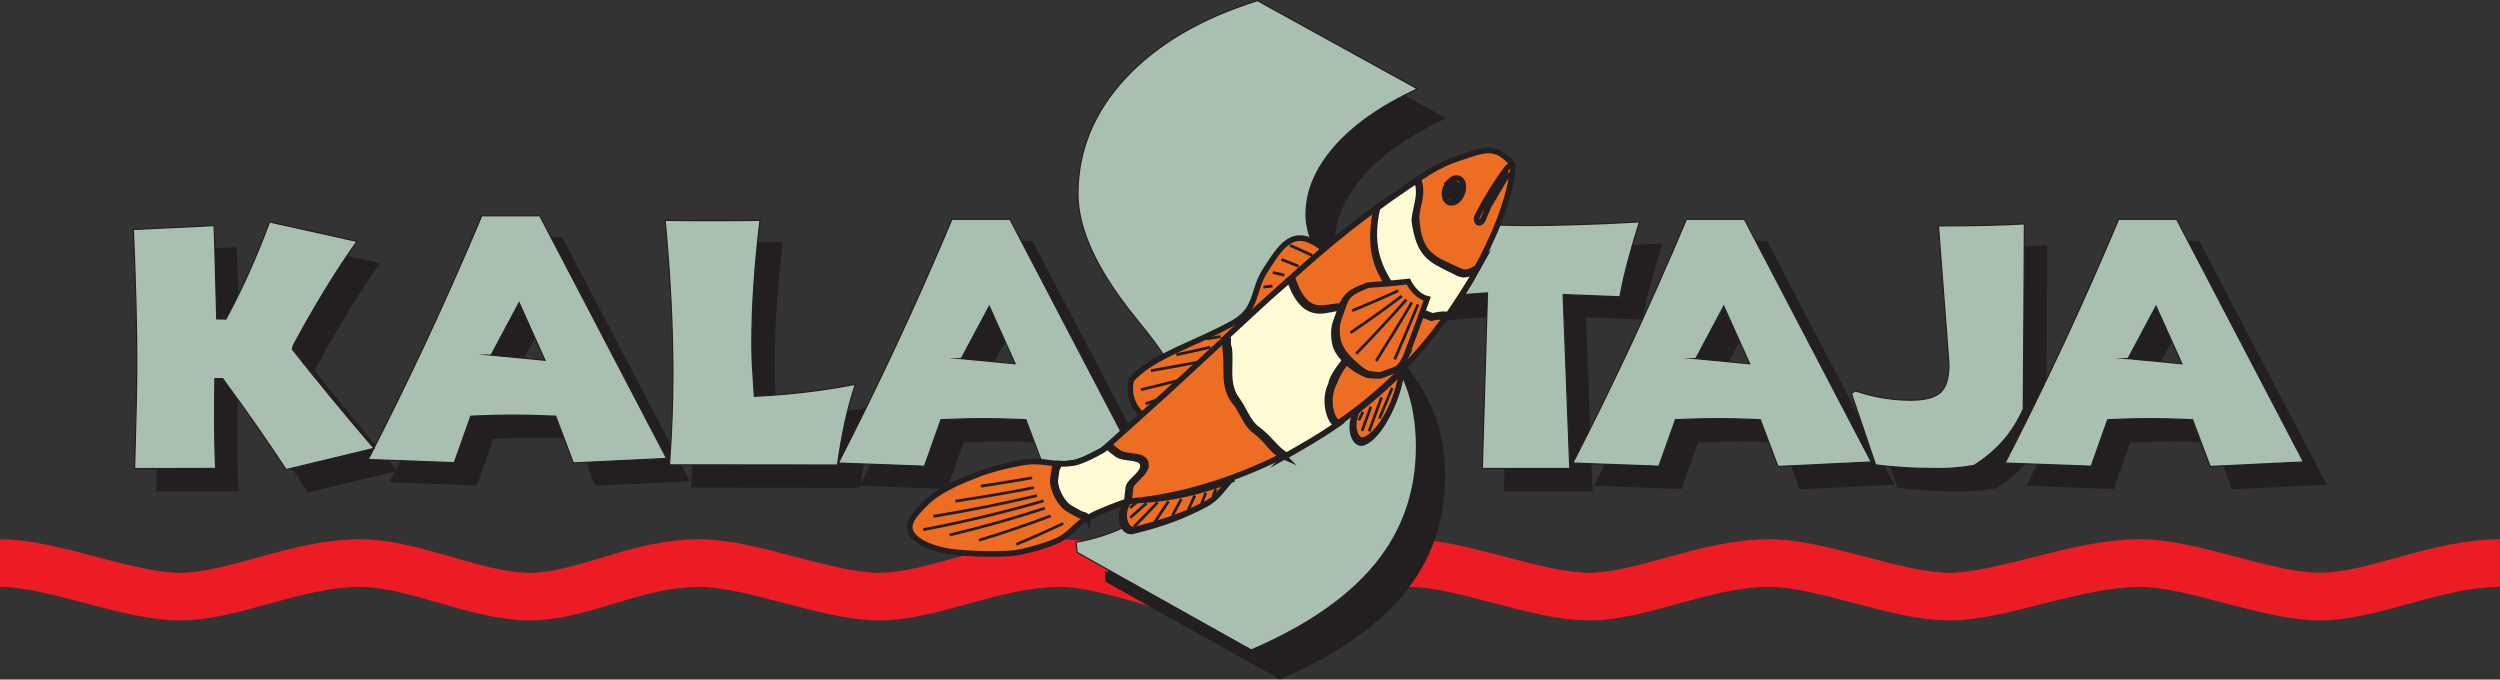 <?xml version="1.0" encoding="UTF-8"?>
<svg id="Layer_2" data-name="Layer 2" xmlns="http://www.w3.org/2000/svg" viewBox="0 0 446.17 121.27">
  <rect x="0" y="0" width="446.17" height="121.27" fill="#333333" stroke="none"/>
  <defs>
    <style>
      .cls-1, .cls-2 {
        fill: #231f20;
      }

      .cls-3 {
        stroke: #ed1c24;
        stroke-width: 8.5px;
      }

      .cls-3, .cls-2, .cls-4, .cls-5, .cls-6 {
        stroke-miterlimit: 22.93;
      }

      .cls-3, .cls-4, .cls-5, .cls-6 {
        fill: none;
      }

      .cls-2, .cls-4, .cls-5, .cls-6 {
        stroke: #231f20;
      }

      .cls-2, .cls-5 {
        stroke-width: 1.01px;
      }

      .cls-2, .cls-7, .cls-8 {
        fill-rule: evenodd;
      }

      .cls-4 {
        stroke-width: .5px;
      }

      .cls-6 {
        stroke-width: .22px;
      }

      .cls-7 {
        fill: #ed6d23;
      }

      .cls-8 {
        fill: #fffcd5;
      }

      .cls-9 {
        fill: #a9c0b1;
      }
    </style>
  </defs>
  <g id="Layer_1-2" data-name="Layer 1">
    <g>
      <path class="cls-3" d="M0,100.49c9.45,0,22.69,5.98,32.14,5.98s20.8-5.98,32.14-5.98c9.45,0,20.8,5.98,30.25,5.98s18.91-5.98,30.25-5.98c9.45,0,22.69,5.98,32.14,5.98s20.8-5.98,32.14-5.98c9.45,0,20.8,5.98,30.25,5.98s20.8-5.98,32.14-5.98c9.45,0,22.69,5.98,32.14,5.98s20.8-5.98,32.14-5.98c9.45,0,22.69,5.98,32.14,5.98s22.69-5.98,34.03-5.98c9.45,0,22.69,5.98,32.14,5.98s20.8-5.98,32.14-5.98"/>
      <path class="cls-1" d="M197.33,103.85l-.16-1.82c6.21-1.11,11.2-3.5,14.97-7.16,3.8-3.66,5.7-7.89,5.7-12.72,0-2.58-.54-5.15-1.63-7.65-1.08-2.52-3.25-5.89-6.48-10.06-.52-.62-1.3-1.6-2.31-2.88-6.62-8.25-9.93-15.49-9.93-21.68,0-7.71,2.82-14.57,8.44-20.65,5.62-6.05,13.48-10.69,23.6-13.86l28.54,15.74c-6.46,3.01-11.39,6.46-14.78,10.34-3.39,3.88-5.1,7.92-5.1,12.15s2.85,9.58,8.52,16.3c1.17,1.38,2.01,2.39,2.52,3.01,3.25,4.04,5.51,7.7,6.78,10.99,1.28,3.28,1.9,6.97,1.9,11.04,0,8-2.41,14.97-7.27,20.94-4.86,5.97-12.26,11.1-22.22,15.38l-31.09-17.42h0Z"/>
      <path class="cls-9" d="M192.22,98.59l-.16-1.82c6.21-1.11,11.2-3.5,14.97-7.16,3.8-3.66,5.7-7.89,5.7-12.72,0-2.58-.54-5.15-1.63-7.65-1.08-2.52-3.25-5.89-6.48-10.06-.52-.62-1.3-1.6-2.31-2.88-6.62-8.25-9.93-15.49-9.93-21.68,0-7.71,2.82-14.57,8.44-20.65,5.62-6.05,13.48-10.69,23.6-13.86l28.54,15.74c-6.46,3.01-11.39,6.46-14.78,10.34-3.39,3.88-5.1,7.92-5.1,12.15s2.85,9.58,8.52,16.3c1.17,1.38,2.01,2.39,2.52,3.01,3.25,4.04,5.51,7.7,6.78,10.99,1.28,3.28,1.9,6.97,1.9,11.04,0,8-2.41,14.97-7.27,20.94-4.86,5.97-12.26,11.1-22.22,15.38l-31.09-17.42h0Z"/>
      <path class="cls-6" d="M192.22,98.59l-.16-1.82c6.21-1.11,11.2-3.5,14.97-7.16,3.8-3.66,5.7-7.89,5.7-12.72,0-2.58-.54-5.15-1.63-7.65-1.08-2.52-3.25-5.89-6.48-10.06-.52-.62-1.3-1.6-2.31-2.88-6.62-8.25-9.93-15.49-9.93-21.68,0-7.71,2.82-14.57,8.44-20.65,5.62-6.05,13.48-10.69,23.6-13.86l28.54,15.74c-6.46,3.01-11.39,6.46-14.78,10.34-3.39,3.88-5.1,7.92-5.1,12.15s2.85,9.58,8.52,16.3c1.17,1.38,2.01,2.39,2.52,3.01,3.25,4.04,5.51,7.7,6.78,10.99,1.28,3.28,1.9,6.97,1.9,11.04,0,8-2.41,14.97-7.27,20.94-4.86,5.97-12.26,11.1-22.22,15.38l-31.09-17.42h0Z"/>
      <path class="cls-1" d="M27.98,87.58c.12-4.34.22-8.09.29-11.24.07-3.15.1-5.69.1-7.64,0-2.86-.04-6.28-.14-10.26-.1-3.98-.25-8.49-.47-13.52l14.4-.7c.09,2.13.18,5.05.27,8.77.1,3.71.16,6.35.21,7.88l1.65.03c1.49-2.79,2.89-5.62,4.18-8.5,1.28-2.87,2.48-5.82,3.6-8.83l15.6,3.47c-1.98,2.79-3.91,5.73-5.79,8.82-1.89,3.09-3.75,6.36-5.6,9.8l-.13.65c2,2.54,4.23,5.31,6.69,8.3,2.47,2.99,5.09,6.12,7.88,9.37l-15.7,3.79c-1.58-2.42-3.27-4.93-5.08-7.52-1.8-2.59-3.87-5.49-6.24-8.71h-1.38c-.02.9-.03,1.89-.04,2.97-.01,1.07-.02,2.71-.02,4.9,0,1.29.02,2.6.05,3.94.02,1.34.08,2.74.14,4.2l-14.47.03h0Z"/>
      <path class="cls-1" d="M91.6,67.33l9.62.92-4.62-10.27-4.99,9.35h0ZM69.67,85.96c3.56-6.92,7.03-14.01,10.41-21.24,3.37-7.23,6.66-14.65,9.86-22.25h10.35l22.65,43.31-16.66.8-3.15-8.35c-1.67-.06-3.15-.12-4.43-.15-1.28-.03-2.38-.04-3.28-.04-.79,0-1.81.01-3.07.04-1.25.03-2.7.08-4.36.15l-2.95,8.3-15.35-.56h0Z"/>
      <path class="cls-1" d="M156.61,72.54c-.72,2.19-1.35,4.48-1.87,6.85-.52,2.38-.95,4.9-1.32,7.56l-29.98-.03c.22-3.09.37-5.98.47-8.66.1-2.66.14-5.16.14-7.48,0-4.15-.11-8.5-.34-13.03-.22-4.53-.57-9.36-1.04-14.48,1.15.02,2.28.04,3.39.05,1.11.01,2.36.01,3.78.01,2.68,0,4.7,0,6.04-.01,1.34-.01,2.57-.03,3.71-.05-.47,3.93-.83,7.73-1.08,11.4-.25,3.67-.37,7.23-.37,10.69,0,1.2.03,2.52.11,3.97.08,1.46.19,3.24.34,5.35,2.99-.15,5.96-.39,8.95-.73,2.97-.35,6.01-.82,9.07-1.42h0Z"/>
      <path class="cls-1" d="M175.51,67.96l9.62.92-4.62-10.27-4.99,9.35h0ZM153.58,86.59c3.56-6.92,7.03-14.01,10.41-21.24,3.37-7.23,6.66-14.65,9.86-22.25h10.35l22.65,43.31-16.66.8-3.15-8.35c-1.67-.06-3.15-.12-4.43-.15-1.28-.03-2.38-.04-3.28-.04-.79,0-1.81.01-3.07.04-1.25.03-2.7.08-4.36.15l-2.95,8.3-15.35-.56h0Z"/>
      <path class="cls-1" d="M268.5,87.58l.93-31.35-11.65.83v-1.39c0-1.95.12-3.91.37-5.89.24-1.98.63-4.01,1.14-6.07,4.18.17,7.64.28,10.38.37,2.74.08,5.05.13,6.92.13,2.46,0,5.38-.05,8.76-.16,3.38-.09,7.11-.26,11.21-.49-.77,2.4-1.45,4.71-2.04,6.93-.59,2.22-1.08,4.37-1.46,6.44l-10.13-.4,1.19,31.04h-15.62Z"/>
      <path class="cls-1" d="M306.6,67.96l9.62.92-4.62-10.27-4.99,9.35h0ZM284.66,86.59c3.56-6.92,7.03-14.01,10.41-21.24,3.37-7.23,6.66-14.65,9.86-22.25h10.35l22.65,43.31-16.66.8-3.15-8.35c-1.67-.06-3.15-.12-4.43-.15-1.28-.03-2.38-.04-3.28-.04-.79,0-1.81.01-3.07.04-1.25.03-2.7.08-4.36.15l-2.95,8.3-15.35-.56h0Z"/>
      <path class="cls-1" d="M365.25,43.91c-.02,4.79-.04,9.95-.08,15.46-.03,5.51-.08,11.37-.12,17.57-.94,2.14-2.12,4.02-3.53,5.64-1.42,1.63-3.16,3.11-5.25,4.44-1.06.19-2.12.33-3.13.42-1.02.09-2.02.14-2.97.14-2.34,0-4.48-.05-6.41-.17-1.92-.12-3.62-.28-5.07-.5l-4.31-12.73.7-.46c1.77.58,3.43,1,5.01,1.26,1.58.26,3.19.4,4.84.4,2.57,0,4.36-.46,5.36-1.4,1-.93,1.49-2.57,1.49-4.9,0-.15-.02-.51-.07-1.09-.04-.59-.1-1.32-.16-2.2l-1.64-21.52c3.35,0,6.22-.03,8.62-.09,2.4-.05,4.64-.15,6.73-.27h0Z"/>
      <path class="cls-1" d="M383.74,67.96l9.62.92-4.62-10.27-4.99,9.35h0ZM361.8,86.59c3.56-6.92,7.03-14.01,10.41-21.24,3.37-7.23,6.66-14.65,9.86-22.25h10.35l22.65,43.31-16.66.8-3.15-8.35c-1.67-.06-3.15-.12-4.43-.15-1.28-.03-2.38-.04-3.28-.04-.79,0-1.81.01-3.07.04-1.25.03-2.7.08-4.36.15l-2.95,8.3-15.35-.56h0Z"/>
      <path class="cls-6" d="M27.98,87.58c.12-4.34.22-8.09.29-11.24.07-3.15.1-5.69.1-7.64,0-2.86-.04-6.28-.14-10.26-.1-3.98-.25-8.49-.47-13.52l14.4-.7c.09,2.13.18,5.05.27,8.77.1,3.71.16,6.35.21,7.88l1.65.03c1.49-2.79,2.89-5.62,4.18-8.5,1.28-2.87,2.48-5.82,3.6-8.83l15.6,3.47c-1.98,2.79-3.91,5.73-5.79,8.82-1.89,3.09-3.75,6.36-5.6,9.8l-.13.65c2,2.54,4.23,5.31,6.69,8.3,2.47,2.99,5.09,6.12,7.88,9.37l-15.7,3.79c-1.58-2.42-3.27-4.93-5.08-7.52-1.8-2.59-3.87-5.49-6.24-8.71h-1.38c-.02.9-.03,1.89-.04,2.97-.01,1.07-.02,2.71-.02,4.9,0,1.29.02,2.6.05,3.94.02,1.34.08,2.74.14,4.2l-14.47.03h0ZM91.6,67.33l9.62.92-4.62-10.27-4.99,9.35h0ZM69.67,85.96c3.56-6.92,7.03-14.01,10.41-21.24,3.37-7.23,6.66-14.65,9.86-22.25h10.35l22.65,43.31-16.66.8-3.15-8.35c-1.67-.06-3.15-.12-4.43-.15-1.28-.03-2.38-.04-3.28-.04-.79,0-1.81.01-3.07.04-1.25.03-2.7.08-4.36.15l-2.95,8.3-15.35-.56h0ZM156.61,72.54c-.72,2.19-1.35,4.48-1.87,6.85-.52,2.38-.95,4.9-1.32,7.56l-29.98-.03c.22-3.09.37-5.98.47-8.66.1-2.66.14-5.16.14-7.48,0-4.15-.11-8.5-.34-13.03-.22-4.53-.57-9.36-1.04-14.48,1.15.02,2.28.04,3.39.05,1.11.01,2.36.01,3.78.01,2.68,0,4.7,0,6.04-.01,1.34-.01,2.57-.03,3.71-.05-.47,3.93-.83,7.73-1.08,11.4-.25,3.67-.37,7.23-.37,10.69,0,1.2.03,2.52.11,3.97.08,1.46.19,3.24.34,5.35,2.99-.15,5.96-.39,8.95-.73,2.97-.35,6.01-.82,9.07-1.42h0ZM175.51,67.96l9.62.92-4.62-10.27-4.99,9.35h0ZM153.58,86.59c3.56-6.92,7.03-14.01,10.41-21.24,3.37-7.23,6.66-14.65,9.86-22.25h10.35l22.65,43.31-16.66.8-3.15-8.35c-1.67-.06-3.15-.12-4.43-.15-1.28-.03-2.38-.04-3.28-.04-.79,0-1.81.01-3.07.04-1.25.03-2.7.08-4.36.15l-2.95,8.3-15.35-.56h0ZM268.5,87.58l.93-31.35-11.65.83v-1.39c0-1.95.12-3.91.37-5.89.24-1.98.63-4.01,1.14-6.07,4.18.17,7.64.28,10.38.37,2.74.08,5.05.13,6.92.13,2.46,0,5.38-.05,8.76-.16,3.38-.09,7.11-.26,11.21-.49-.77,2.4-1.45,4.71-2.04,6.93-.59,2.22-1.08,4.37-1.46,6.44l-10.13-.4,1.19,31.04h-15.62ZM306.6,67.96l9.62.92-4.62-10.27-4.99,9.35h0ZM284.66,86.59c3.56-6.92,7.03-14.01,10.41-21.24,3.37-7.23,6.66-14.65,9.86-22.25h10.35l22.65,43.31-16.66.8-3.15-8.35c-1.67-.06-3.15-.12-4.43-.15-1.28-.03-2.38-.04-3.28-.04-.79,0-1.81.01-3.07.04-1.25.03-2.7.08-4.36.15l-2.95,8.3-15.35-.56h0ZM365.25,43.91c-.02,4.79-.04,9.95-.08,15.46-.03,5.51-.08,11.37-.12,17.57-.94,2.14-2.12,4.02-3.53,5.64-1.42,1.63-3.16,3.11-5.25,4.44-1.06.19-2.12.33-3.13.42-1.02.09-2.02.14-2.97.14-2.34,0-4.48-.05-6.41-.17-1.92-.12-3.62-.28-5.07-.5l-4.31-12.73.7-.46c1.77.58,3.43,1,5.01,1.26,1.58.26,3.19.4,4.84.4,2.57,0,4.36-.46,5.36-1.4,1-.93,1.49-2.57,1.49-4.9,0-.15-.02-.51-.07-1.09-.04-.59-.1-1.32-.16-2.2l-1.64-21.52c3.35,0,6.22-.03,8.62-.09,2.4-.05,4.64-.15,6.73-.27h0ZM383.74,67.96l9.62.92-4.62-10.27-4.99,9.35h0ZM361.8,86.59c3.56-6.92,7.03-14.01,10.41-21.24,3.37-7.23,6.66-14.65,9.86-22.25h10.35l22.65,43.31-16.66.8-3.15-8.35c-1.67-.06-3.15-.12-4.43-.15-1.28-.03-2.38-.04-3.28-.04-.79,0-1.81.01-3.07.04-1.25.03-2.7.08-4.36.15l-2.95,8.3-15.35-.56h0Z"/>
      <path class="cls-9" d="M24.02,83.62c.12-4.34.22-8.09.29-11.24.07-3.15.1-5.69.1-7.64,0-2.86-.04-6.28-.14-10.26-.1-3.98-.25-8.49-.47-13.52l14.4-.7c.09,2.13.18,5.05.27,8.77.1,3.71.16,6.35.21,7.88l1.65.03c1.49-2.79,2.89-5.62,4.18-8.5,1.28-2.87,2.48-5.82,3.6-8.83l15.6,3.47c-1.98,2.79-3.91,5.73-5.79,8.82-1.89,3.09-3.75,6.36-5.6,9.8l-.13.65c2,2.54,4.23,5.31,6.69,8.3,2.47,2.99,5.09,6.12,7.88,9.37l-15.7,3.79c-1.58-2.42-3.27-4.93-5.08-7.52-1.8-2.59-3.87-5.49-6.24-8.71h-1.38c-.02.9-.03,1.89-.04,2.97-.01,1.07-.02,2.71-.02,4.9,0,1.29.02,2.6.05,3.95.02,1.34.08,2.74.14,4.2l-14.47.03h0Z"/>
      <path class="cls-9" d="M87.64,63.37l9.62.92-4.62-10.27-4.99,9.35h0ZM65.71,82c3.56-6.92,7.03-14.01,10.41-21.24,3.37-7.23,6.66-14.65,9.86-22.25h10.35l22.65,43.31-16.66.8-3.15-8.35c-1.67-.06-3.15-.12-4.43-.15-1.28-.03-2.38-.04-3.28-.04-.79,0-1.81.01-3.07.04-1.25.03-2.7.08-4.36.15l-2.95,8.3-15.35-.56h0Z"/>
      <path class="cls-9" d="M152.65,68.58c-.72,2.19-1.35,4.48-1.87,6.85-.52,2.38-.95,4.9-1.32,7.56l-29.98-.03c.22-3.09.37-5.98.47-8.65.1-2.66.14-5.16.14-7.48,0-4.15-.11-8.5-.34-13.03-.22-4.53-.57-9.36-1.04-14.48,1.15.02,2.28.04,3.39.05,1.11.01,2.36.01,3.78.01,2.68,0,4.7,0,6.04-.01,1.34-.01,2.57-.03,3.71-.05-.47,3.93-.83,7.73-1.08,11.4-.25,3.67-.37,7.23-.37,10.69,0,1.2.03,2.52.11,3.97.08,1.46.19,3.24.34,5.35,2.99-.15,5.96-.39,8.95-.73,2.97-.35,6.01-.82,9.07-1.42h0Z"/>
      <path class="cls-9" d="M171.55,64l9.62.92-4.62-10.27-4.99,9.35h0ZM149.62,82.63c3.56-6.92,7.03-14.01,10.41-21.24,3.37-7.23,6.66-14.65,9.86-22.25h10.35l22.65,43.31-16.66.8-3.15-8.35c-1.67-.06-3.15-.12-4.43-.15-1.28-.03-2.38-.04-3.28-.04-.79,0-1.81.01-3.07.04-1.25.03-2.7.08-4.36.15l-2.95,8.3-15.35-.56h0Z"/>
      <path class="cls-9" d="M264.54,83.62l.93-31.35-11.65.83v-1.39c0-1.95.12-3.91.37-5.89.24-1.98.63-4.01,1.14-6.07,4.18.17,7.64.28,10.38.37,2.74.08,5.05.13,6.92.13,2.46,0,5.38-.05,8.76-.16,3.38-.09,7.11-.26,11.21-.49-.77,2.4-1.45,4.71-2.04,6.93-.59,2.22-1.08,4.37-1.46,6.44l-10.13-.4,1.19,31.04h-15.62Z"/>
      <path class="cls-9" d="M302.64,64l9.62.92-4.62-10.27-4.99,9.35h0ZM280.7,82.63c3.56-6.92,7.03-14.01,10.41-21.24,3.37-7.23,6.66-14.65,9.86-22.25h10.35l22.65,43.31-16.66.8-3.15-8.35c-1.67-.06-3.15-.12-4.43-.15-1.28-.03-2.38-.04-3.28-.04-.79,0-1.81.01-3.07.04-1.25.03-2.7.08-4.36.15l-2.95,8.3-15.35-.56h0Z"/>
      <path class="cls-9" d="M361.29,39.95c-.02,4.79-.04,9.95-.08,15.46-.03,5.51-.08,11.37-.12,17.57-.94,2.14-2.12,4.02-3.53,5.64-1.42,1.63-3.16,3.11-5.25,4.44-1.06.19-2.12.33-3.13.42-1.02.09-2.02.14-2.97.14-2.34,0-4.48-.05-6.41-.17-1.92-.12-3.62-.28-5.07-.5l-4.31-12.73.7-.46c1.77.58,3.43,1,5.01,1.26,1.58.26,3.19.4,4.84.4,2.57,0,4.36-.46,5.36-1.4,1-.93,1.49-2.57,1.49-4.9,0-.15-.02-.51-.07-1.09-.04-.59-.1-1.32-.16-2.2l-1.64-21.52c3.35,0,6.22-.03,8.62-.09,2.4-.05,4.64-.15,6.73-.27h0Z"/>
      <path class="cls-9" d="M379.78,64l9.62.92-4.62-10.27-4.99,9.35h0ZM357.84,82.63c3.56-6.92,7.03-14.01,10.41-21.24,3.37-7.23,6.66-14.65,9.86-22.25h10.35l22.65,43.31-16.66.8-3.15-8.35c-1.67-.06-3.15-.12-4.43-.15-1.28-.03-2.38-.04-3.28-.04-.79,0-1.81.01-3.07.04-1.25.03-2.7.08-4.36.15l-2.95,8.3-15.35-.56h0Z"/>
      <path class="cls-6" d="M24.02,83.62c.12-4.34.22-8.09.29-11.24.07-3.15.1-5.69.1-7.64,0-2.86-.04-6.28-.14-10.26-.1-3.98-.25-8.49-.47-13.52l14.4-.7c.09,2.13.18,5.05.27,8.77.1,3.71.16,6.35.21,7.88l1.65.03c1.49-2.79,2.89-5.62,4.18-8.5,1.28-2.87,2.48-5.82,3.6-8.83l15.6,3.47c-1.98,2.79-3.91,5.73-5.79,8.82-1.89,3.09-3.75,6.36-5.6,9.8l-.13.65c2,2.54,4.23,5.31,6.69,8.3,2.47,2.99,5.09,6.12,7.88,9.37l-15.7,3.79c-1.58-2.42-3.27-4.93-5.08-7.52-1.8-2.59-3.87-5.49-6.24-8.71h-1.38c-.02.9-.03,1.89-.04,2.97-.01,1.07-.02,2.71-.02,4.9,0,1.29.02,2.6.05,3.95.02,1.34.08,2.74.14,4.2l-14.47.03h0ZM87.64,63.37l9.62.92-4.62-10.27-4.99,9.35h0ZM65.71,82c3.56-6.92,7.03-14.01,10.41-21.24,3.37-7.23,6.66-14.65,9.86-22.25h10.35l22.65,43.31-16.66.8-3.15-8.35c-1.67-.06-3.15-.12-4.43-.15-1.28-.03-2.38-.04-3.28-.04-.79,0-1.81.01-3.07.04-1.25.03-2.7.08-4.36.15l-2.95,8.3-15.35-.56h0ZM152.65,68.58c-.72,2.19-1.35,4.48-1.87,6.85-.52,2.38-.95,4.9-1.32,7.56l-29.98-.03c.22-3.09.37-5.98.47-8.65.1-2.66.14-5.16.14-7.48,0-4.15-.11-8.5-.34-13.03-.22-4.53-.57-9.36-1.04-14.48,1.15.02,2.28.04,3.39.05,1.11.01,2.36.01,3.78.01,2.68,0,4.7,0,6.04-.01,1.34-.01,2.57-.03,3.71-.05-.47,3.93-.83,7.73-1.08,11.4-.25,3.67-.37,7.23-.37,10.69,0,1.2.03,2.52.11,3.97.08,1.46.19,3.24.34,5.35,2.99-.15,5.96-.39,8.95-.73,2.97-.35,6.01-.82,9.07-1.42h0ZM171.55,64l9.62.92-4.62-10.27-4.99,9.35h0ZM149.62,82.63c3.56-6.92,7.03-14.01,10.41-21.24,3.37-7.23,6.66-14.65,9.86-22.25h10.35l22.65,43.31-16.66.8-3.15-8.35c-1.67-.06-3.15-.12-4.43-.15-1.28-.03-2.38-.04-3.28-.04-.79,0-1.81.01-3.07.04-1.25.03-2.7.08-4.36.15l-2.95,8.3-15.35-.56h0ZM264.54,83.62l.93-31.35-11.65.83v-1.39c0-1.95.12-3.91.37-5.89.24-1.98.63-4.01,1.14-6.07,4.18.17,7.64.28,10.38.37,2.74.08,5.05.13,6.92.13,2.46,0,5.38-.05,8.76-.16,3.38-.09,7.11-.26,11.21-.49-.77,2.4-1.45,4.71-2.04,6.93-.59,2.22-1.08,4.37-1.46,6.44l-10.13-.4,1.19,31.04h-15.62ZM302.64,64l9.62.92-4.62-10.27-4.99,9.35h0ZM280.7,82.63c3.56-6.92,7.03-14.01,10.41-21.24,3.37-7.23,6.66-14.65,9.86-22.25h10.35l22.65,43.31-16.66.8-3.15-8.35c-1.67-.06-3.15-.12-4.43-.15-1.28-.03-2.38-.04-3.28-.04-.79,0-1.81.01-3.07.04-1.25.03-2.7.08-4.36.15l-2.95,8.3-15.35-.56h0ZM361.29,39.95c-.02,4.79-.04,9.95-.08,15.46-.03,5.51-.08,11.37-.12,17.57-.94,2.14-2.12,4.02-3.53,5.64-1.42,1.63-3.16,3.11-5.25,4.44-1.06.19-2.12.33-3.13.42-1.02.09-2.02.14-2.97.14-2.34,0-4.48-.05-6.41-.17-1.92-.12-3.62-.28-5.07-.5l-4.31-12.73.7-.46c1.77.58,3.43,1,5.01,1.26,1.58.26,3.19.4,4.84.4,2.57,0,4.36-.46,5.36-1.4,1-.93,1.49-2.57,1.49-4.9,0-.15-.02-.51-.07-1.09-.04-.59-.1-1.32-.16-2.2l-1.64-21.52c3.35,0,6.22-.03,8.62-.09,2.4-.05,4.64-.15,6.73-.27h0ZM379.78,64l9.62.92-4.62-10.27-4.99,9.35h0ZM357.84,82.63c3.56-6.92,7.03-14.01,10.41-21.24,3.37-7.23,6.66-14.65,9.86-22.25h10.35l22.65,43.31-16.66.8-3.15-8.35c-1.67-.06-3.15-.12-4.43-.15-1.28-.03-2.38-.04-3.28-.04-.79,0-1.81.01-3.07.04-1.25.03-2.7.08-4.36.15l-2.95,8.3-15.35-.56h0Z"/>
      <path class="cls-2" d="M219.13,86.12c-1.27,1.38-2.14,2.78-3.91,3.85-3.99,2.12-7.5,3.47-13.09,4.84-2.14.48-2.88-4.03-.41-5.56,6.14,0,11.93-.99,17.41-3.13h0Z"/>
      <path class="cls-7" d="M219.57,85.72c-1.27,1.37-2.12,2.88-3.88,3.94-3.98,2.13-7.49,3.41-13.06,4.82-2.14.48-2.74-3.64-.96-5.16,6.16,0,12.43-1.44,17.91-3.59h0Z"/>
      <path class="cls-5" d="M219.57,85.72c-1.27,1.37-2.12,2.88-3.88,3.94-3.98,2.13-7.49,3.41-13.06,4.82-2.14.48-2.74-3.64-.96-5.16,6.16,0,12.43-1.44,17.91-3.59h0Z"/>
      <path class="cls-4" d="M206.6,89.65c-1.38,1.47-2.78,2.91-4.19,4.33M204.61,89.81c-.97.87-1.92,1.73-2.89,2.58M202.8,89.71c-.37.31-.74.61-1.12.91M208.54,89.47c-.81,1.24-1.62,2.48-2.43,3.68M210.82,89.06c-.52,1.01-1.06,2-1.59,2.99M213.23,88.44c-.37.82-.75,1.65-1.12,2.47M217.01,87.26c-.18.43-.35.86-.52,1.29M215.2,87.94c-.25.66-.51,1.32-.77,1.97"/>
      <path class="cls-7" d="M236.05,44.3c-5.32-4.28-7.59-.07-10.08,3.71-2.51,3.71-1.4,6.96-5.65,9.5-6.86,3.86-14.67,6-18.42,10.27-.82,3.23,1,6.07,3.29,7.09,6.22-3.39,10.04-7.94,14.8-12.96-.46-1.48,4.5-5.54,5.81-6.28,2.98-2.21,9.49-5.88,10.82-9.96-.19-.46-.39-.92-.58-1.38h0Z"/>
      <path class="cls-5" d="M236.05,44.3c-5.32-4.28-7.59-.07-10.08,3.71-2.51,3.71-1.4,6.96-5.65,9.5-6.86,3.86-14.67,6-18.42,10.27-.82,3.23,1,6.07,3.29,7.09,6.22-3.39,10.04-7.94,14.8-12.96-.46-1.48,4.5-5.54,5.81-6.28,2.98-2.21,9.49-5.88,10.82-9.96-.19-.46-.39-.92-.58-1.38h0Z"/>
      <path class="cls-4" d="M234.18,45.57c-1.32-.59-2.63-1.19-3.96-1.79M231.76,47.51c-1.02-.39-2.05-.79-3.06-1.2M229.25,49.11c-.7-.15-1.4-.31-2.1-.48M227.08,51.06c-.53.06-1.07.12-1.59.17M217.84,60.06c-.85.14-1.7.27-2.55.4M215.99,61.97c-2.01.46-4.03.92-6.06,1.34M213.54,64.68c-2.7.51-5.42,1.01-8.14,1.47M210.61,67.82c-2.32.59-4.65,1.18-6.99,1.72M208.22,70.75c-1.26.44-2.53.88-3.79,1.31"/>
      <path class="cls-7" d="M196.78,80.35c5.44-4.89,10.64-9.52,15.46-14.01,4.84-4.52,9.45-8.71,13.71-12.66,8.57-7.94,16.18-14.45,23.12-18.88,4.59-3.3,7.5-5.4,11.47-6.64,1.96-.61,3.57-1.3,5.07-1.31,1.5,0,2.9.65,4.4,2.61-.37,8.25-8.05,25.14-21.45,38.13-13.09,12.68-32.14,20.84-47.57,21.91-2.01.69-4.86,1.75-6.76,2.83-2.13,1.15-3.14,2.97-5.31,4.05-1.85.9-6.12,2.16-8.38,2.37-3.38.26-8.88.07-11.71-.44-3.74-.71-5.79-2.19-6.3-3.4-.53-1.23.21-2.47,1.43-3.79,2.12-2.48,4.4-4.08,9.92-6.21,2.47-1.04,6.72-2.14,9.33-2.46,2.86-.39,5.1.63,7.88.26,1.88-.25,3.75-1.38,5.67-2.35h0Z"/>
      <path class="cls-5" d="M196.78,80.35c5.44-4.89,10.64-9.52,15.46-14.01,4.84-4.52,9.45-8.71,13.71-12.66,8.57-7.94,16.18-14.45,23.12-18.88,4.59-3.3,7.5-5.4,11.47-6.64,1.96-.61,3.57-1.3,5.07-1.31,1.5,0,2.9.65,4.4,2.61-.37,8.25-8.05,25.14-21.45,38.13-13.09,12.68-32.14,20.84-47.57,21.91-2.01.69-4.86,1.75-6.76,2.83-2.13,1.15-3.14,2.97-5.31,4.05-1.85.9-6.12,2.16-8.38,2.37-3.38.26-8.88.07-11.71-.44-3.74-.71-5.79-2.19-6.3-3.4-.53-1.23.21-2.47,1.43-3.79,2.12-2.48,4.4-4.08,9.92-6.21,2.47-1.04,6.72-2.14,9.33-2.46,2.86-.39,5.1.63,7.88.26,1.88-.25,3.75-1.38,5.67-2.35h0Z"/>
      <path class="cls-2" d="M193.78,92.62c.8-.46,1.65-.93,2.7-1.35.89-.37,1.64-.72,2.57-1.06,1.26-.47,1.69-.73,2.46-.78.14-1.17.13-1.55.27-2.49.2-1.13,2.85-2.5,2.74-4.04-.11-1.75-2.6-1.29-4.29-1.85-.84-.27-1.93-1.49-2.32-1.64-.28.22-.43.43-.82.69-.69.51-1.58.91-2.33,1.3-1.04.51-2.19,1.05-3.32,1.24-.9.12-1.8.19-2.79.09-.24.37-.44.69-.49,1.05-.09.67-.18,1.34-.28,2,.04,1.4.83,3.13,1.8,4.23.55.75,1.97,1.4,3,1.98.29.19.76-.08,1.09.63h0Z"/>
      <path class="cls-8" d="M194.12,92.43c.75-.44,1.45-.8,2.45-1.2.83-.35,1.49-.65,2.37-.97,1.19-.44,1.4-.53,2.16-.77.13-1.09.16-1.68.29-2.56.19-1.07,2.7-2.35,2.59-3.81-.12-1.64-2.45-1.21-4.06-1.74-.79-.26-1.98-1.51-2.33-1.67-.27.21-.44.41-.8.65-.71.41-1.44.77-2.13,1.13-.97.45-1.92.88-2.98,1.13-.85.11-1.59.21-2.53.13-.23.35-.54.83-.58,1.19-.08.64-.17,1.26-.26,1.89.04,1.33.79,2.95,1.7,3.99.51.71,1.86,1.31,2.82,1.87.28.18.98.08,1.29.76h0Z"/>
      <path class="cls-5" d="M194.12,92.43c.75-.44,1.45-.8,2.45-1.2.83-.35,1.49-.65,2.37-.97,1.19-.44,1.4-.53,2.16-.77.13-1.09.16-1.68.29-2.56.19-1.07,2.7-2.35,2.59-3.81-.12-1.64-2.45-1.21-4.06-1.74-.79-.26-1.98-1.51-2.33-1.67-.27.21-.44.41-.8.65-.71.41-1.44.77-2.13,1.13-.97.45-1.92.88-2.98,1.13-.85.11-1.59.21-2.53.13-.23.35-.54.83-.58,1.19-.08.64-.17,1.26-.26,1.89.04,1.33.79,2.95,1.7,3.99.51.71,1.86,1.31,2.82,1.87.28.18.98.08,1.29.76h0Z"/>
      <path class="cls-2" d="M263.77,47.74c-1.19.5-1.9,1.29-3.39.56-2.1-1.01-3.9-1.63-5.22-2.86-1.32-1.23-2.16-3.05-2.35-6.47-.11-2.02,1.38-4.21.32-6.98-1.49,1-2.06,1.4-3.54,2.44-1.46.97-2.61,1.82-4,2.84-.86,4.19-.69,7.15.13,9.61.82,2.47,2.27,4.44,3.96,6.6,1.74,2.24,3.8,2.5,5.81,3.3.97-.31,1.84-.26,2.6-.02,2.27-3.21,3.94-5.81,5.69-9.03h0Z"/>
      <path class="cls-8" d="M263.51,48.21c-2.37,1.35-2.86.73-4.2.09-2.02-1-3.52-1.67-4.61-2.84-1.1-1.18-1.81-2.83-2.25-5.79-.25-1.68,1.55-5.14.33-7.41-1.26.81-2.2,1.5-3.46,2.36-1.24.8-2.31,1.65-3.49,2.49-.87,3.79-.68,6.76.12,9.25.8,2.51,2.18,4.56,3.69,6.49,1.46,2.17,4.26,2.76,6.01,3.55.83-.23,2.17-.45,2.82-.21,1.79-2.64,3.49-5.2,5.05-7.99h0Z"/>
      <path class="cls-5" d="M263.51,48.21c-2.37,1.35-2.86.73-4.2.09-2.02-1-3.52-1.67-4.61-2.84-1.1-1.18-1.81-2.83-2.25-5.79-.25-1.68,1.55-5.14.33-7.41-1.26.81-2.2,1.5-3.46,2.36-1.24.8-2.31,1.65-3.49,2.49-.87,3.79-.68,6.76.12,9.25.8,2.51,2.18,4.56,3.69,6.49,1.46,2.17,4.26,2.76,6.01,3.55.83-.23,2.17-.45,2.82-.21,1.79-2.64,3.49-5.2,5.05-7.99h0Z"/>
      <path class="cls-2" d="M229.19,81.55c-2.18-.93-2.85-2.91-5.26-4.7-1.68-1.24-2.25-3.63-3.62-5.2-2.13-2.68-1.17-5.99-1.61-9.07-.19-1.31.11-1.12-.25-2.02,4.83-4.44,7.41-6.95,12.19-10.99,1.46,4.39,3.16,5.37,4.95,5.42,1.77.05,3.64-.82,5.47-.08,2.51,1.46,1.71,3.22,1.84,4.37.31,2.84-3.43,5.22-4.69,8.84-1.53,2.6-.91,6.7.78,7.42-3.45,2.37-6.22,3.96-9.81,6h0Z"/>
      <path class="cls-8" d="M229.62,81.26c-1.95-1.04-3-3.07-5.25-4.69-1.67-1.2-2.39-3.68-3.65-5.3-2-2.75-.99-6.01-1.35-9.09-.43-1.06.05-1.28-.31-2.18,3.92-3.59,7.13-6.7,11.09-10.06,1.51,4.36,3.4,5.45,5.21,5.53,1.79.08,3.51-.85,4.69-.36,2.64.23,2.19,3.33,2.37,4.44.23,2.71-4.51,6.33-4.9,9.12-1.26,2.42-.49,6.3,1.03,7.13-2.89,2.03-5.91,3.75-8.93,5.46h0Z"/>
      <path class="cls-5" d="M229.62,81.26c-1.95-1.04-3-3.07-5.25-4.69-1.67-1.2-2.39-3.68-3.65-5.3-2-2.75-.99-6.01-1.35-9.09-.43-1.06.05-1.28-.31-2.18,3.92-3.59,7.13-6.7,11.09-10.06,1.51,4.36,3.4,5.45,5.21,5.53,1.79.08,3.51-.85,4.69-.36,2.64.23,2.19,3.33,2.37,4.44.23,2.71-4.51,6.33-4.9,9.12-1.26,2.42-.49,6.3,1.03,7.13-2.89,2.03-5.91,3.75-8.93,5.46h0Z"/>
      <path class="cls-2" d="M250.62,64.26c1.22-3.4,2.42-6.83,3.6-10.29-1.66-.43-2.91-2.14-3.36-3.09-2.48.18-4.99.33-7.51.42-2.05.61-3.3,1.51-4,3.5-.33.92-.66,1.83-.99,2.74-.51,1.41-.26,3.33-.02,4.14.41,1.3,1.44,2.37,2.5,3.36.82.75,1.99,1.39,3.1,1.89.14.05,2.18.25,2.63.09,2.87-1.09,3.04-1.23,4.04-2.76h0Z"/>
      <path class="cls-7" d="M250.93,63.58c1.29-3.37,2.53-6.79,3.77-10.26-1.67-.41-2.91-2.11-3.36-3.07-2.4.26-4.82.49-7.27.65-2.09.92-3.5,1.32-4.19,3.31-.33.93-.66,1.85-.99,2.76-.5,1.4-.25,3.34,0,4.15.41,1.3,1.34,2.45,2.39,3.44.82.73,1.65,1.59,2.77,2.08.14.05,2.1.39,2.54.21,2.62-1.11,2.99-.53,4.36-3.28h0Z"/>
      <path class="cls-5" d="M250.93,63.58c1.29-3.37,2.53-6.79,3.77-10.26-1.67-.41-2.91-2.11-3.36-3.07-2.4.26-4.82.49-7.27.65-2.09.92-3.5,1.32-4.19,3.31-.33.93-.66,1.85-.99,2.76-.5,1.4-.25,3.34,0,4.15.41,1.3,1.34,2.45,2.39,3.44.82.73,1.65,1.59,2.77,2.08.14.05,2.1.39,2.54.21,2.62-1.11,2.99-.53,4.36-3.28h0Z"/>
      <path class="cls-4" d="M253.06,54.34c-1.36,3.31-2.76,6.59-4.16,9.81M251.98,53.96c-2.08,3.55-4.21,7.03-6.38,10.45M251,53.47c-2.93,3.32-5.92,6.53-8.97,9.66M250.18,52.83c-3,2.28-6.06,4.46-9.17,6.57M249.55,51.87c-2.71,1.26-5.46,2.45-8.24,3.58M186.26,89.38c-6.97,2.03-14.13,3.75-21.49,5.15M185.07,88.45c-6.03,1.43-12.19,2.67-18.48,3.7M184.49,87.03c-4.6.9-9.26,1.7-13.98,2.41M184.2,85.28c-3.04.53-6.08,1.03-9.15,1.49M186.47,90.7c-5.53,1.8-11.19,3.41-17.01,4.78M187.53,92.06c-4.18,1.59-8.46,3.04-12.82,4.36M189.76,93.41c-2.75,1.31-5.55,2.56-8.38,3.74"/>
      <path class="cls-2" d="M249.83,66.82c-.57,4.97-3.56,11.02-6.49,12.18-1.71.67-2.93-3.17-1.07-5.74,2.79-1.3,5.37-3.58,7.56-6.44h0Z"/>
      <path class="cls-7" d="M250.16,66.23c-.57,4.98-3.66,11.07-6.58,12.24-1.7.67-2.75-2.62-1.32-5.2,2.82-2.21,5.47-4.54,7.9-7.04h0Z"/>
      <path class="cls-5" d="M250.16,66.23c-.57,4.98-3.66,11.07-6.58,12.24-1.7.67-2.75-2.62-1.32-5.2,2.82-2.21,5.47-4.54,7.9-7.04h0Z"/>
      <path class="cls-4" d="M248.47,69.21c-.76,1.84-1.52,3.68-2.29,5.48M246.56,70.92c-.74,2.04-1.48,4.04-2.22,6.06M244.66,72.57c-.53,1.45-1.05,2.9-1.58,4.33M243.24,73.5c-.24.5-.49,1.01-.73,1.51"/>
      <path class="cls-2" d="M259.04,33.13c.45-.45.99-.44,1.22.05.23.49.05,1.26-.39,1.71-.45.46-1.01.43-1.24-.06-.23-.49-.04-1.25.41-1.71h0Z"/>
      <path class="cls-5" d="M258.73,32.38c.83-.84,1.82-.8,2.25.08.41.89.09,2.3-.73,3.16-.83.83-1.85.77-2.27-.12-.42-.9-.08-2.28.76-3.12h0Z"/>
      <path class="cls-7" d="M265.65,36.83c1.53-2.45,2.09-3.81,3.66-5.96.12-.18.34-.45.26-.65-.04-.09-.13-.15-.29,0l-3.63,6.61h0ZM269.28,30.24c.14-.18.14-.39.09-.47-.05-.08-.19-.06-.33.14-2.09,2.74-3.69,5.45-5.36,8.58-.09.2-.18.44-.14.73.08.72.74.79,1.16-.13,1.17-2.62,1.77-5,4.58-8.85h0Z"/>
      <path class="cls-5" d="M265.65,36.83c1.53-2.45,2.09-3.81,3.66-5.96.12-.18.34-.45.26-.65-.04-.09-.13-.15-.29,0M269.28,30.24c.14-.18.14-.39.09-.47-.05-.08-.19-.06-.33.14-2.09,2.74-3.69,5.45-5.36,8.58-.09.2-.18.44-.14.73.08.72.74.79,1.16-.13,1.17-2.62,1.77-5,4.58-8.85h0Z"/>
      <path class="cls-7" d="M269.12,30.99c.09-.11.19-.22.28-.33.29-.44.03-.48-.08-.36-.05.09-.1.17-.15.26-.02.15-.04.29-.05.43h0Z"/>
    </g>
  </g>
</svg>
